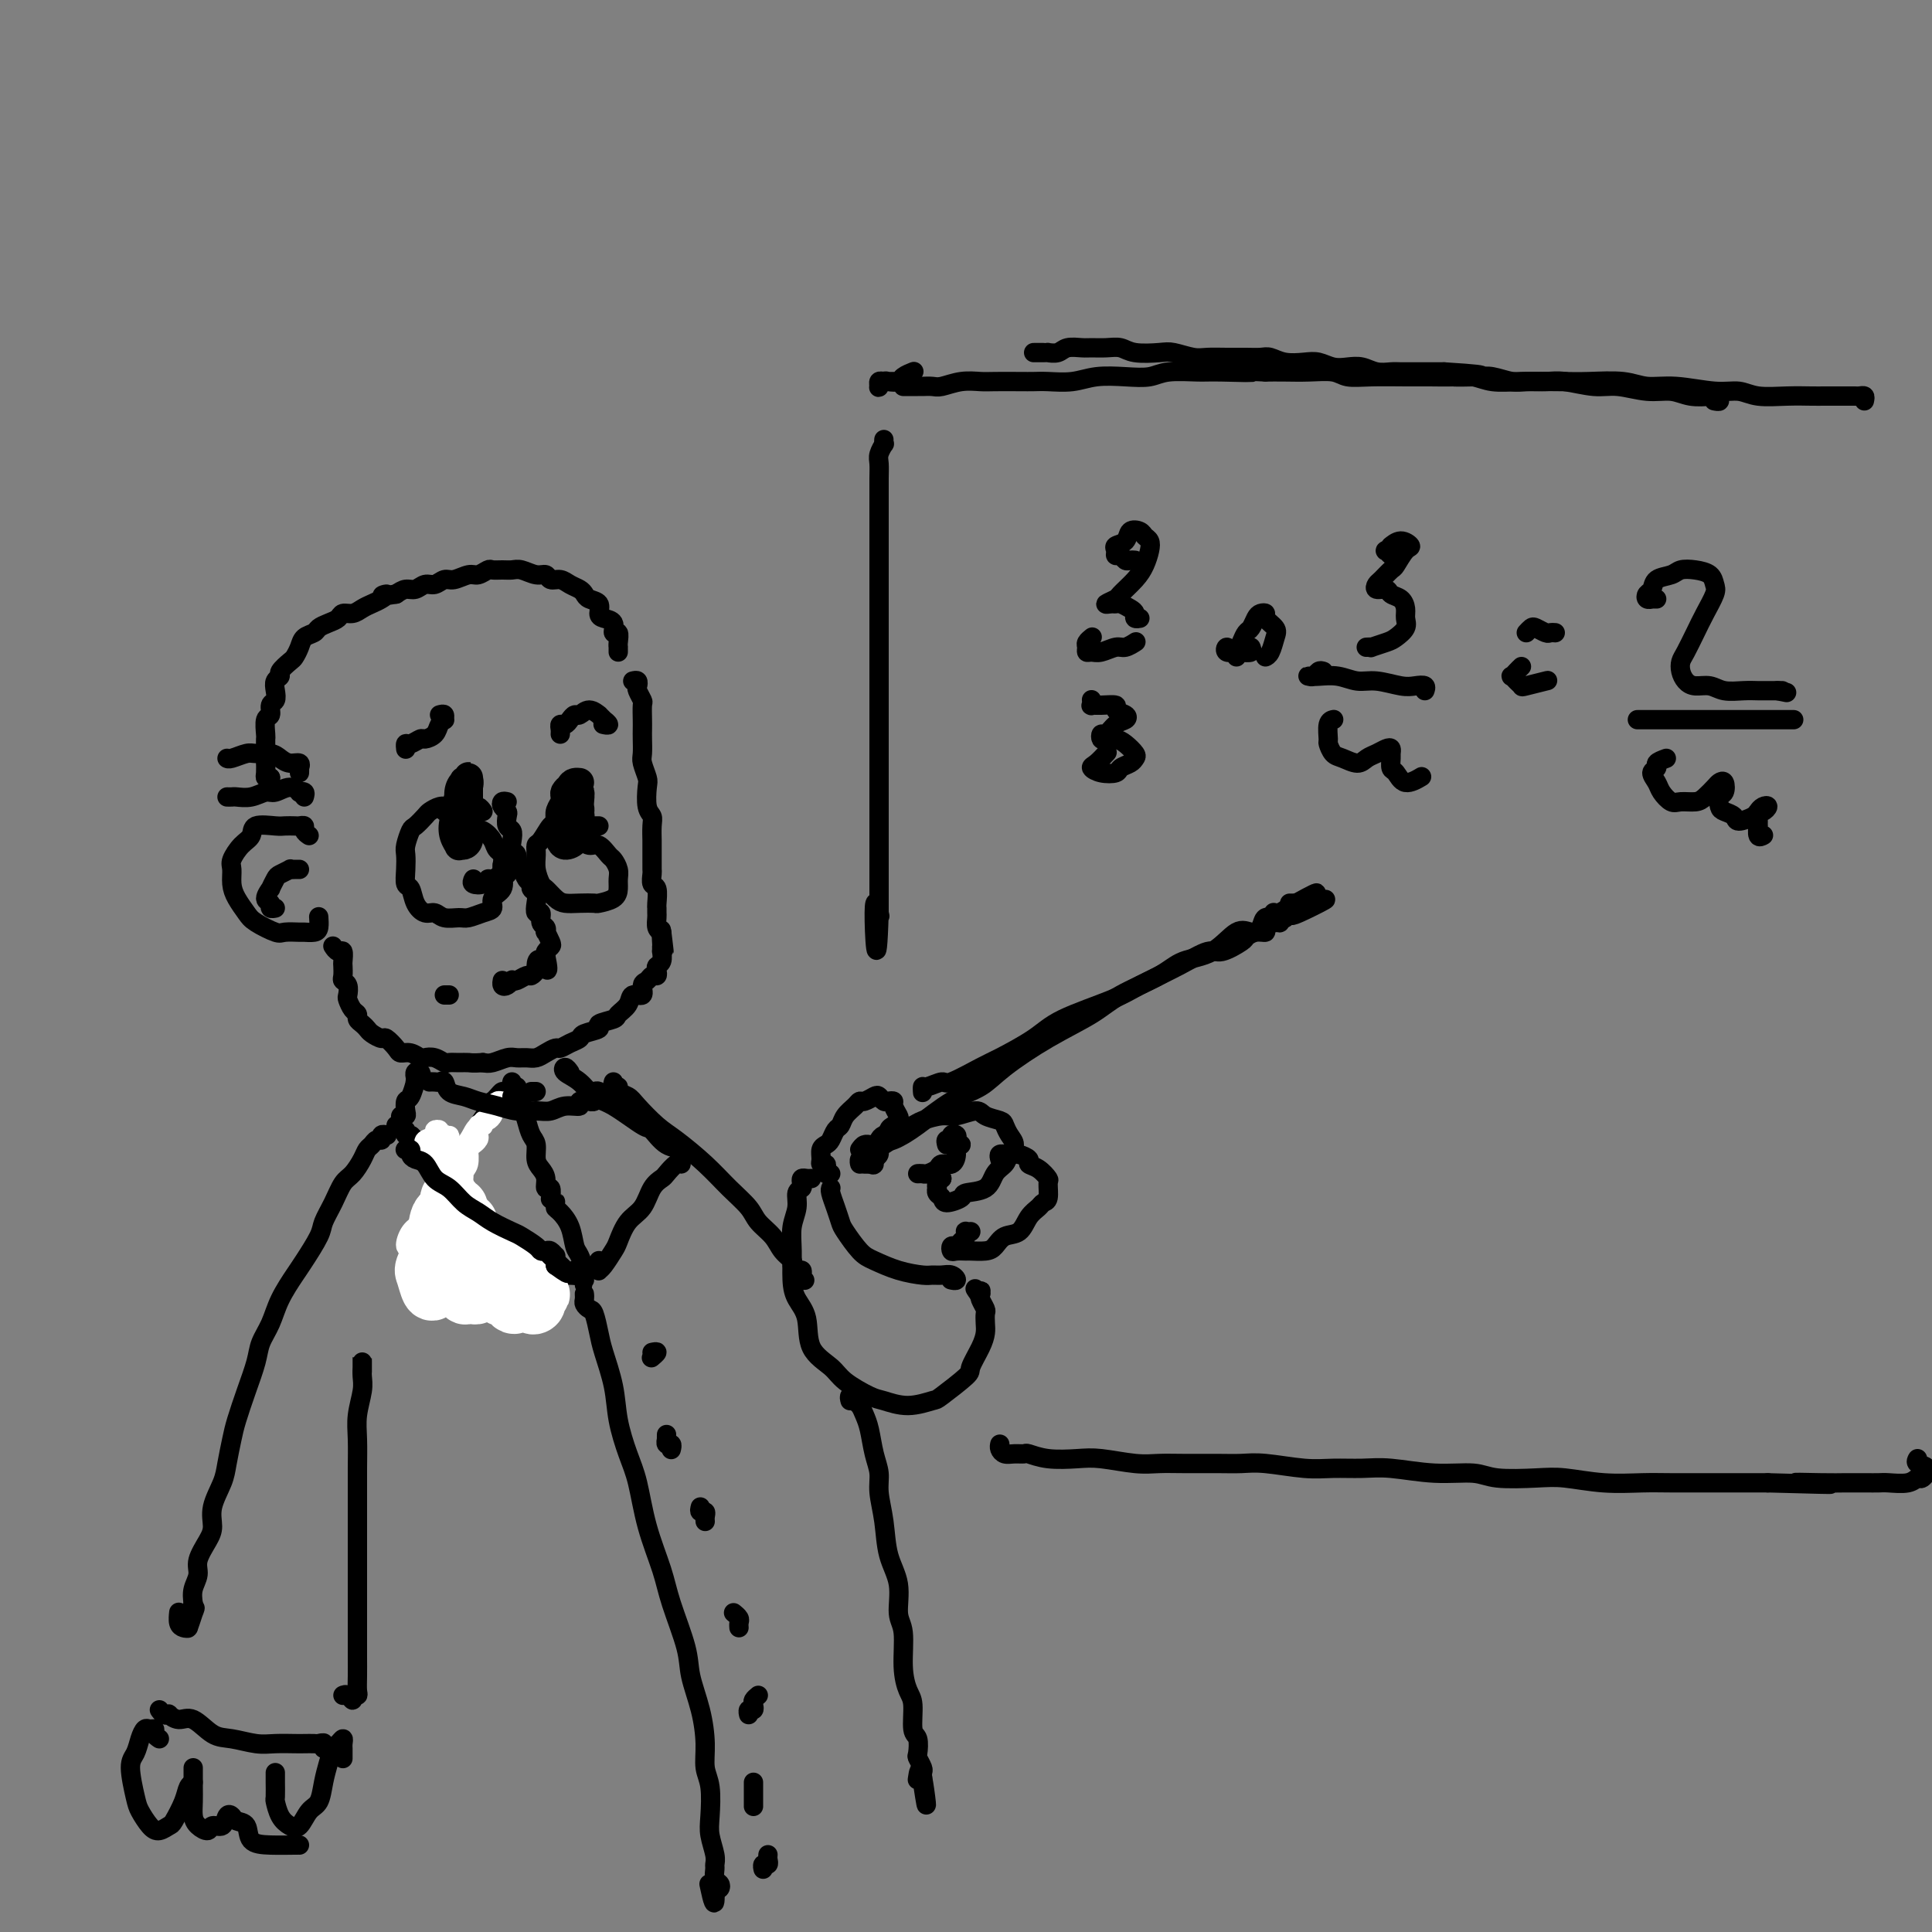 <svg viewBox='0 0 400 400' version='1.1' xmlns='http://www.w3.org/2000/svg' xmlns:xlink='http://www.w3.org/1999/xlink'><rect x="0" y="0" width="400" height="400" fill="#808080" stroke="none"/><g fill='none' stroke='rgb(0,0,0)' stroke-width='6' stroke-linecap='round' stroke-linejoin='round'><path d='M97,164c-0.000,-0.302 -0.000,-0.604 0,-1c0.000,-0.396 0.001,-0.887 0,-1c-0.001,-0.113 -0.003,0.150 0,0c0.003,-0.150 0.011,-0.715 0,-1c-0.011,-0.285 -0.040,-0.292 0,0c0.040,0.292 0.151,0.882 0,1c-0.151,0.118 -0.563,-0.236 -1,0c-0.437,0.236 -0.898,1.062 -1,2c-0.102,0.938 0.154,1.988 0,3c-0.154,1.012 -0.718,1.984 -1,3c-0.282,1.016 -0.282,2.074 0,3c0.282,0.926 0.846,1.720 1,2c0.154,0.280 -0.102,0.046 0,0c0.102,-0.046 0.563,0.097 1,0c0.437,-0.097 0.849,-0.433 1,-1c0.151,-0.567 0.040,-1.364 0,-2c-0.040,-0.636 -0.010,-1.109 0,-2c0.010,-0.891 -0.001,-2.200 0,-3c0.001,-0.800 0.016,-1.093 0,-2c-0.016,-0.907 -0.061,-2.429 0,-3c0.061,-0.571 0.227,-0.189 0,0c-0.227,0.189 -0.846,0.187 -1,0c-0.154,-0.187 0.158,-0.559 0,0c-0.158,0.559 -0.785,2.047 -1,3c-0.215,0.953 -0.016,1.369 0,2c0.016,0.631 -0.149,1.478 0,2c0.149,0.522 0.614,0.721 1,1c0.386,0.279 0.693,0.640 1,1'/><path d='M97,171c0.000,1.323 0.001,0.131 0,-1c-0.001,-1.131 -0.004,-2.200 0,-3c0.004,-0.800 0.016,-1.332 0,-2c-0.016,-0.668 -0.060,-1.473 0,-2c0.060,-0.527 0.225,-0.775 0,-1c-0.225,-0.225 -0.841,-0.428 -1,0c-0.159,0.428 0.140,1.488 0,2c-0.140,0.512 -0.718,0.478 -1,1c-0.282,0.522 -0.268,1.602 0,2c0.268,0.398 0.791,0.114 1,0c0.209,-0.114 0.105,-0.057 0,0'/><path d='M120,162c-0.332,-0.036 -0.663,-0.072 -1,0c-0.337,0.072 -0.679,0.250 -1,1c-0.321,0.750 -0.622,2.070 -1,3c-0.378,0.930 -0.832,1.469 -1,2c-0.168,0.531 -0.051,1.054 0,2c0.051,0.946 0.037,2.314 0,3c-0.037,0.686 -0.097,0.689 0,1c0.097,0.311 0.352,0.928 1,1c0.648,0.072 1.690,-0.403 2,-1c0.310,-0.597 -0.112,-1.315 0,-2c0.112,-0.685 0.759,-1.336 1,-2c0.241,-0.664 0.076,-1.342 0,-2c-0.076,-0.658 -0.063,-1.297 0,-2c0.063,-0.703 0.174,-1.468 0,-2c-0.174,-0.532 -0.635,-0.829 -1,-1c-0.365,-0.171 -0.633,-0.215 -1,0c-0.367,0.215 -0.831,0.688 -1,1c-0.169,0.312 -0.042,0.462 0,1c0.042,0.538 -0.000,1.466 0,2c0.000,0.534 0.042,0.676 0,1c-0.042,0.324 -0.169,0.831 0,1c0.169,0.169 0.633,0.000 1,0c0.367,-0.000 0.635,0.168 1,0c0.365,-0.168 0.826,-0.673 1,-1c0.174,-0.327 0.060,-0.477 0,-1c-0.060,-0.523 -0.068,-1.418 0,-2c0.068,-0.582 0.211,-0.849 0,-1c-0.211,-0.151 -0.774,-0.186 -1,0c-0.226,0.186 -0.113,0.593 0,1'/><path d='M119,165c0.000,-1.500 0.000,-0.750 0,0'/></g>
<g fill='none' stroke='rgb(0,0,0)' stroke-width='4' stroke-linecap='round' stroke-linejoin='round'><path d='M100,168c-0.301,-0.423 -0.602,-0.845 -1,-1c-0.398,-0.155 -0.895,-0.041 -1,0c-0.105,0.041 0.180,0.011 0,0c-0.180,-0.011 -0.825,-0.003 -1,0c-0.175,0.003 0.119,-0.000 0,0c-0.119,0.000 -0.652,0.003 -1,0c-0.348,-0.003 -0.512,-0.013 -1,0c-0.488,0.013 -1.300,0.049 -2,0c-0.700,-0.049 -1.286,-0.184 -2,0c-0.714,0.184 -1.554,0.686 -2,1c-0.446,0.314 -0.498,0.439 -1,1c-0.502,0.561 -1.455,1.556 -2,2c-0.545,0.444 -0.683,0.336 -1,1c-0.317,0.664 -0.814,2.098 -1,3c-0.186,0.902 -0.062,1.270 0,2c0.062,0.730 0.061,1.821 0,3c-0.061,1.179 -0.182,2.444 0,3c0.182,0.556 0.666,0.401 1,1c0.334,0.599 0.516,1.950 1,3c0.484,1.050 1.269,1.799 2,2c0.731,0.201 1.406,-0.145 2,0c0.594,0.145 1.106,0.783 2,1c0.894,0.217 2.171,0.013 3,0c0.829,-0.013 1.210,0.163 2,0c0.790,-0.163 1.987,-0.666 3,-1c1.013,-0.334 1.840,-0.498 2,-1c0.160,-0.502 -0.349,-1.341 0,-2c0.349,-0.659 1.555,-1.139 2,-2c0.445,-0.861 0.127,-2.103 0,-3c-0.127,-0.897 -0.064,-1.448 0,-2'/><path d='M104,179c0.428,-2.136 -0.500,-2.475 -1,-3c-0.500,-0.525 -0.570,-1.236 -1,-2c-0.430,-0.764 -1.219,-1.582 -2,-2c-0.781,-0.418 -1.553,-0.438 -2,-1c-0.447,-0.562 -0.568,-1.667 -1,-2c-0.432,-0.333 -1.174,0.107 -2,0c-0.826,-0.107 -1.737,-0.761 -2,-1c-0.263,-0.239 0.121,-0.064 0,0c-0.121,0.064 -0.749,0.018 -1,0c-0.251,-0.018 -0.126,-0.009 0,0'/><path d='M124,171c-0.333,0.001 -0.667,0.001 -1,0c-0.333,-0.001 -0.666,-0.005 -1,0c-0.334,0.005 -0.671,0.019 -1,0c-0.329,-0.019 -0.652,-0.071 -1,0c-0.348,0.071 -0.722,0.265 -1,0c-0.278,-0.265 -0.459,-0.988 -1,-1c-0.541,-0.012 -1.441,0.689 -2,1c-0.559,0.311 -0.776,0.232 -1,0c-0.224,-0.232 -0.453,-0.618 -1,0c-0.547,0.618 -1.411,2.239 -2,3c-0.589,0.761 -0.902,0.661 -1,1c-0.098,0.339 0.018,1.117 0,2c-0.018,0.883 -0.171,1.873 0,3c0.171,1.127 0.667,2.393 1,3c0.333,0.607 0.503,0.555 1,1c0.497,0.445 1.321,1.388 2,2c0.679,0.612 1.211,0.894 2,1c0.789,0.106 1.833,0.037 3,0c1.167,-0.037 2.456,-0.040 3,0c0.544,0.040 0.343,0.124 1,0c0.657,-0.124 2.173,-0.457 3,-1c0.827,-0.543 0.966,-1.296 1,-2c0.034,-0.704 -0.035,-1.359 0,-2c0.035,-0.641 0.175,-1.267 0,-2c-0.175,-0.733 -0.666,-1.573 -1,-2c-0.334,-0.427 -0.512,-0.440 -1,-1c-0.488,-0.560 -1.285,-1.667 -2,-2c-0.715,-0.333 -1.346,0.107 -2,0c-0.654,-0.107 -1.330,-0.759 -2,-1c-0.670,-0.241 -1.334,-0.069 -2,0c-0.666,0.069 -1.333,0.034 -2,0'/><path d='M116,174c-1.833,-0.667 -0.917,-0.333 0,0'/><path d='M98,182c-0.201,0.390 -0.401,0.780 0,1c0.401,0.220 1.404,0.269 2,0c0.596,-0.269 0.787,-0.857 1,-1c0.213,-0.143 0.449,0.157 1,0c0.551,-0.157 1.418,-0.773 2,-1c0.582,-0.227 0.881,-0.065 1,0c0.119,0.065 0.060,0.032 0,0'/><path d='M116,152c0.024,-0.304 0.048,-0.607 0,-1c-0.048,-0.393 -0.168,-0.874 0,-1c0.168,-0.126 0.625,0.105 1,0c0.375,-0.105 0.669,-0.546 1,-1c0.331,-0.454 0.701,-0.921 1,-1c0.299,-0.079 0.529,0.232 1,0c0.471,-0.232 1.183,-1.005 2,-1c0.817,0.005 1.740,0.790 2,1c0.260,0.210 -0.144,-0.154 0,0c0.144,0.154 0.837,0.826 1,1c0.163,0.174 -0.204,-0.149 0,0c0.204,0.149 0.978,0.771 1,1c0.022,0.229 -0.708,0.065 -1,0c-0.292,-0.065 -0.146,-0.033 0,0'/><path d='M91,148c0.430,-0.118 0.859,-0.235 1,0c0.141,0.235 -0.008,0.824 0,1c0.008,0.176 0.172,-0.059 0,0c-0.172,0.059 -0.680,0.412 -1,1c-0.320,0.588 -0.454,1.410 -1,2c-0.546,0.590 -1.505,0.946 -2,1c-0.495,0.054 -0.525,-0.196 -1,0c-0.475,0.196 -1.395,0.837 -2,1c-0.605,0.163 -0.894,-0.152 -1,0c-0.106,0.152 -0.029,0.772 0,1c0.029,0.228 0.008,0.065 0,0c-0.008,-0.065 -0.004,-0.033 0,0'/><path d='M131,141c0.415,-0.098 0.829,-0.197 1,0c0.171,0.197 0.098,0.689 0,1c-0.098,0.311 -0.222,0.440 0,1c0.222,0.560 0.792,1.552 1,2c0.208,0.448 0.056,0.350 0,1c-0.056,0.650 -0.016,2.046 0,3c0.016,0.954 0.008,1.467 0,2c-0.008,0.533 -0.016,1.085 0,2c0.016,0.915 0.056,2.192 0,3c-0.056,0.808 -0.207,1.147 0,2c0.207,0.853 0.774,2.219 1,3c0.226,0.781 0.113,0.977 0,2c-0.113,1.023 -0.227,2.874 0,4c0.227,1.126 0.793,1.526 1,2c0.207,0.474 0.055,1.020 0,2c-0.055,0.980 -0.015,2.394 0,3c0.015,0.606 0.003,0.404 0,1c-0.003,0.596 0.003,1.989 0,3c-0.003,1.011 -0.015,1.640 0,2c0.015,0.360 0.057,0.449 0,1c-0.057,0.551 -0.211,1.562 0,2c0.211,0.438 0.789,0.301 1,1c0.211,0.699 0.056,2.232 0,3c-0.056,0.768 -0.012,0.769 0,1c0.012,0.231 -0.007,0.691 0,1c0.007,0.309 0.040,0.468 0,1c-0.040,0.532 -0.154,1.438 0,2c0.154,0.562 0.577,0.781 1,1'/><path d='M137,193c0.928,7.934 0.248,1.770 0,0c-0.248,-1.770 -0.066,0.853 0,2c0.066,1.147 0.014,0.818 0,1c-0.014,0.182 0.010,0.875 0,1c-0.010,0.125 -0.054,-0.316 0,0c0.054,0.316 0.208,1.390 0,2c-0.208,0.610 -0.776,0.755 -1,1c-0.224,0.245 -0.103,0.589 0,1c0.103,0.411 0.187,0.889 0,1c-0.187,0.111 -0.646,-0.143 -1,0c-0.354,0.143 -0.604,0.685 -1,1c-0.396,0.315 -0.936,0.403 -1,1c-0.064,0.597 0.350,1.704 0,2c-0.350,0.296 -1.465,-0.219 -2,0c-0.535,0.219 -0.491,1.172 -1,2c-0.509,0.828 -1.573,1.531 -2,2c-0.427,0.469 -0.218,0.703 -1,1c-0.782,0.297 -2.555,0.657 -3,1c-0.445,0.343 0.438,0.670 0,1c-0.438,0.330 -2.196,0.662 -3,1c-0.804,0.338 -0.652,0.682 -1,1c-0.348,0.318 -1.195,0.611 -2,1c-0.805,0.389 -1.566,0.875 -2,1c-0.434,0.125 -0.539,-0.110 -1,0c-0.461,0.110 -1.277,0.564 -2,1c-0.723,0.436 -1.352,0.852 -2,1c-0.648,0.148 -1.314,0.026 -2,0c-0.686,-0.026 -1.390,0.045 -2,0c-0.610,-0.045 -1.126,-0.204 -2,0c-0.874,0.204 -2.107,0.773 -3,1c-0.893,0.227 -1.447,0.114 -2,0'/><path d='M100,220c-2.290,0.154 -2.514,0.037 -3,0c-0.486,-0.037 -1.233,0.004 -2,0c-0.767,-0.004 -1.553,-0.053 -2,0c-0.447,0.053 -0.556,0.206 -1,0c-0.444,-0.206 -1.222,-0.773 -2,-1c-0.778,-0.227 -1.555,-0.115 -2,0c-0.445,0.115 -0.557,0.233 -1,0c-0.443,-0.233 -1.217,-0.818 -2,-1c-0.783,-0.182 -1.576,0.039 -2,0c-0.424,-0.039 -0.481,-0.339 -1,-1c-0.519,-0.661 -1.501,-1.683 -2,-2c-0.499,-0.317 -0.516,0.070 -1,0c-0.484,-0.070 -1.435,-0.596 -2,-1c-0.565,-0.404 -0.743,-0.684 -1,-1c-0.257,-0.316 -0.595,-0.666 -1,-1c-0.405,-0.334 -0.879,-0.652 -1,-1c-0.121,-0.348 0.112,-0.727 0,-1c-0.112,-0.273 -0.570,-0.441 -1,-1c-0.430,-0.559 -0.833,-1.511 -1,-2c-0.167,-0.489 -0.097,-0.516 0,-1c0.097,-0.484 0.222,-1.424 0,-2c-0.222,-0.576 -0.791,-0.789 -1,-1c-0.209,-0.211 -0.059,-0.420 0,-1c0.059,-0.580 0.026,-1.532 0,-2c-0.026,-0.468 -0.046,-0.451 0,-1c0.046,-0.549 0.157,-1.663 0,-2c-0.157,-0.337 -0.581,0.101 -1,0c-0.419,-0.101 -0.834,-0.743 -1,-1c-0.166,-0.257 -0.083,-0.128 0,0'/><path d='M105,166c-0.393,-0.087 -0.786,-0.174 -1,0c-0.214,0.174 -0.250,0.609 0,1c0.250,0.391 0.785,0.737 1,1c0.215,0.263 0.109,0.442 0,1c-0.109,0.558 -0.221,1.496 0,2c0.221,0.504 0.776,0.573 1,1c0.224,0.427 0.116,1.213 0,2c-0.116,0.787 -0.238,1.577 0,2c0.238,0.423 0.838,0.480 1,1c0.162,0.520 -0.115,1.501 0,2c0.115,0.499 0.623,0.514 1,1c0.377,0.486 0.623,1.442 1,2c0.377,0.558 0.885,0.718 1,1c0.115,0.282 -0.161,0.687 0,1c0.161,0.313 0.760,0.536 1,1c0.240,0.464 0.121,1.171 0,2c-0.121,0.829 -0.242,1.782 0,2c0.242,0.218 0.849,-0.297 1,0c0.151,0.297 -0.152,1.407 0,2c0.152,0.593 0.760,0.670 1,1c0.240,0.330 0.113,0.915 0,1c-0.113,0.085 -0.213,-0.328 0,0c0.213,0.328 0.737,1.397 1,2c0.263,0.603 0.263,0.739 0,1c-0.263,0.261 -0.789,0.646 -1,1c-0.211,0.354 -0.105,0.677 0,1'/><path d='M113,198c1.076,5.128 -0.236,1.947 -1,1c-0.764,-0.947 -0.982,0.338 -1,1c-0.018,0.662 0.163,0.699 0,1c-0.163,0.301 -0.670,0.864 -1,1c-0.330,0.136 -0.484,-0.156 -1,0c-0.516,0.156 -1.396,0.761 -2,1c-0.604,0.239 -0.932,0.113 -1,0c-0.068,-0.113 0.126,-0.213 0,0c-0.126,0.213 -0.570,0.737 -1,1c-0.430,0.263 -0.847,0.263 -1,0c-0.153,-0.263 -0.044,-0.789 0,-1c0.044,-0.211 0.022,-0.105 0,0'/><path d='M93,206c-0.417,0.000 -0.833,0.000 -1,0c-0.167,0.000 -0.083,0.000 0,0'/><path d='M128,135c-0.002,-0.436 -0.005,-0.871 0,-1c0.005,-0.129 0.017,0.050 0,0c-0.017,-0.050 -0.064,-0.328 0,-1c0.064,-0.672 0.237,-1.737 0,-2c-0.237,-0.263 -0.885,0.277 -1,0c-0.115,-0.277 0.302,-1.369 0,-2c-0.302,-0.631 -1.324,-0.799 -2,-1c-0.676,-0.201 -1.006,-0.435 -1,-1c0.006,-0.565 0.350,-1.460 0,-2c-0.350,-0.540 -1.392,-0.723 -2,-1c-0.608,-0.277 -0.783,-0.648 -1,-1c-0.217,-0.352 -0.477,-0.687 -1,-1c-0.523,-0.313 -1.308,-0.605 -2,-1c-0.692,-0.395 -1.291,-0.894 -2,-1c-0.709,-0.106 -1.527,0.182 -2,0c-0.473,-0.182 -0.602,-0.833 -1,-1c-0.398,-0.167 -1.066,0.152 -2,0c-0.934,-0.152 -2.133,-0.774 -3,-1c-0.867,-0.226 -1.401,-0.057 -2,0c-0.599,0.057 -1.262,-0.000 -2,0c-0.738,0.000 -1.552,0.057 -2,0c-0.448,-0.057 -0.528,-0.226 -1,0c-0.472,0.226 -1.334,0.849 -2,1c-0.666,0.151 -1.137,-0.171 -2,0c-0.863,0.171 -2.118,0.834 -3,1c-0.882,0.166 -1.391,-0.167 -2,0c-0.609,0.167 -1.318,0.832 -2,1c-0.682,0.168 -1.337,-0.161 -2,0c-0.663,0.161 -1.332,0.813 -2,1c-0.668,0.187 -1.334,-0.089 -2,0c-0.666,0.089 -1.333,0.545 -2,1'/><path d='M82,123c-4.440,0.726 -2.540,0.041 -2,0c0.540,-0.041 -0.279,0.563 -1,1c-0.721,0.437 -1.344,0.709 -2,1c-0.656,0.291 -1.344,0.603 -2,1c-0.656,0.397 -1.279,0.880 -2,1c-0.721,0.120 -1.540,-0.122 -2,0c-0.460,0.122 -0.561,0.609 -1,1c-0.439,0.391 -1.217,0.685 -2,1c-0.783,0.315 -1.572,0.652 -2,1c-0.428,0.348 -0.495,0.708 -1,1c-0.505,0.292 -1.450,0.516 -2,1c-0.550,0.484 -0.707,1.229 -1,2c-0.293,0.771 -0.723,1.568 -1,2c-0.277,0.432 -0.400,0.500 -1,1c-0.600,0.500 -1.676,1.433 -2,2c-0.324,0.567 0.105,0.766 0,1c-0.105,0.234 -0.745,0.501 -1,1c-0.255,0.499 -0.125,1.231 0,2c0.125,0.769 0.244,1.576 0,2c-0.244,0.424 -0.850,0.466 -1,1c-0.150,0.534 0.156,1.559 0,2c-0.156,0.441 -0.774,0.298 -1,1c-0.226,0.702 -0.061,2.249 0,3c0.061,0.751 0.016,0.705 0,1c-0.016,0.295 -0.005,0.930 0,2c0.005,1.070 0.004,2.574 0,3c-0.004,0.426 -0.011,-0.226 0,0c0.011,0.226 0.042,1.330 0,2c-0.042,0.670 -0.155,0.906 0,1c0.155,0.094 0.577,0.047 1,0'/><path d='M56,161c-0.333,3.667 -0.167,1.833 0,0'/><path d='M64,173c-0.449,-0.309 -0.897,-0.619 -1,-1c-0.103,-0.381 0.141,-0.834 0,-1c-0.141,-0.166 -0.665,-0.046 -1,0c-0.335,0.046 -0.481,0.019 -1,0c-0.519,-0.019 -1.413,-0.028 -2,0c-0.587,0.028 -0.869,0.094 -2,0c-1.131,-0.094 -3.112,-0.350 -4,0c-0.888,0.350 -0.683,1.304 -1,2c-0.317,0.696 -1.155,1.134 -2,2c-0.845,0.866 -1.698,2.161 -2,3c-0.302,0.839 -0.053,1.221 0,2c0.053,0.779 -0.091,1.953 0,3c0.091,1.047 0.418,1.965 1,3c0.582,1.035 1.421,2.186 2,3c0.579,0.814 0.900,1.290 2,2c1.100,0.710 2.981,1.655 4,2c1.019,0.345 1.177,0.091 2,0c0.823,-0.091 2.312,-0.018 3,0c0.688,0.018 0.577,-0.020 1,0c0.423,0.020 1.381,0.098 2,0c0.619,-0.098 0.897,-0.373 1,-1c0.103,-0.627 0.029,-1.608 0,-2c-0.029,-0.392 -0.015,-0.196 0,0'/><path d='M62,160c0.013,-0.455 0.025,-0.909 0,-1c-0.025,-0.091 -0.089,0.182 0,0c0.089,-0.182 0.329,-0.819 0,-1c-0.329,-0.181 -1.228,0.094 -2,0c-0.772,-0.094 -1.419,-0.557 -2,-1c-0.581,-0.443 -1.098,-0.865 -2,-1c-0.902,-0.135 -2.189,0.016 -3,0c-0.811,-0.016 -1.145,-0.200 -2,0c-0.855,0.200 -2.230,0.785 -3,1c-0.770,0.215 -0.934,0.062 -1,0c-0.066,-0.062 -0.033,-0.031 0,0'/><path d='M63,165c0.124,-0.412 0.248,-0.824 0,-1c-0.248,-0.176 -0.867,-0.115 -1,0c-0.133,0.115 0.219,0.283 0,0c-0.219,-0.283 -1.008,-1.018 -2,-1c-0.992,0.018 -2.188,0.789 -3,1c-0.812,0.211 -1.241,-0.140 -2,0c-0.759,0.140 -1.850,0.769 -3,1c-1.150,0.231 -2.360,0.062 -3,0c-0.640,-0.062 -0.711,-0.017 -1,0c-0.289,0.017 -0.797,0.005 -1,0c-0.203,-0.005 -0.102,-0.002 0,0'/><path d='M62,180c-0.295,-0.007 -0.589,-0.014 -1,0c-0.411,0.014 -0.937,0.050 -1,0c-0.063,-0.050 0.338,-0.187 0,0c-0.338,0.187 -1.416,0.698 -2,1c-0.584,0.302 -0.674,0.395 -1,1c-0.326,0.605 -0.887,1.721 -1,2c-0.113,0.279 0.222,-0.279 0,0c-0.222,0.279 -1.002,1.395 -1,2c0.002,0.605 0.784,0.698 1,1c0.216,0.302 -0.134,0.812 0,1c0.134,0.188 0.753,0.054 1,0c0.247,-0.054 0.124,-0.027 0,0'/><path d='M178,238c0.303,-0.424 0.606,-0.849 1,-1c0.394,-0.151 0.877,-0.029 1,0c0.123,0.029 -0.116,-0.034 0,0c0.116,0.034 0.588,0.164 1,0c0.412,-0.164 0.766,-0.621 1,-1c0.234,-0.379 0.349,-0.680 1,-1c0.651,-0.320 1.839,-0.659 3,-1c1.161,-0.341 2.297,-0.684 3,-1c0.703,-0.316 0.974,-0.603 2,-1c1.026,-0.397 2.807,-0.902 4,-1c1.193,-0.098 1.797,0.210 3,0c1.203,-0.210 3.004,-0.940 4,-1c0.996,-0.060 1.186,0.550 2,1c0.814,0.450 2.253,0.739 3,1c0.747,0.261 0.801,0.493 1,1c0.199,0.507 0.544,1.289 1,2c0.456,0.711 1.022,1.350 1,2c-0.022,0.650 -0.634,1.312 -1,2c-0.366,0.688 -0.488,1.402 -1,2c-0.512,0.598 -1.416,1.079 -2,2c-0.584,0.921 -0.849,2.282 -2,3c-1.151,0.718 -3.188,0.792 -4,1c-0.812,0.208 -0.400,0.549 -1,1c-0.600,0.451 -2.213,1.011 -3,1c-0.787,-0.011 -0.747,-0.594 -1,-1c-0.253,-0.406 -0.797,-0.634 -1,-1c-0.203,-0.366 -0.065,-0.871 0,-1c0.065,-0.129 0.056,0.119 0,0c-0.056,-0.119 -0.159,-0.605 0,-1c0.159,-0.395 0.579,-0.697 1,-1'/><path d='M195,244c-0.378,-1.000 -0.822,-1.000 -1,-1c-0.178,0.000 -0.089,0.000 0,0'/><path d='M207,240c-0.119,-0.423 -0.239,-0.845 0,-1c0.239,-0.155 0.836,-0.042 1,0c0.164,0.042 -0.106,0.014 0,0c0.106,-0.014 0.587,-0.015 1,0c0.413,0.015 0.757,0.044 1,0c0.243,-0.044 0.384,-0.162 1,0c0.616,0.162 1.706,0.605 2,1c0.294,0.395 -0.207,0.743 0,1c0.207,0.257 1.124,0.422 2,1c0.876,0.578 1.711,1.569 2,2c0.289,0.431 0.033,0.302 0,1c-0.033,0.698 0.158,2.222 0,3c-0.158,0.778 -0.665,0.809 -1,1c-0.335,0.191 -0.499,0.541 -1,1c-0.501,0.459 -1.340,1.027 -2,2c-0.660,0.973 -1.140,2.352 -2,3c-0.860,0.648 -2.099,0.566 -3,1c-0.901,0.434 -1.463,1.384 -2,2c-0.537,0.616 -1.047,0.898 -2,1c-0.953,0.102 -2.347,0.023 -3,0c-0.653,-0.023 -0.564,0.009 -1,0c-0.436,-0.009 -1.396,-0.058 -2,0c-0.604,0.058 -0.852,0.223 -1,0c-0.148,-0.223 -0.197,-0.834 0,-1c0.197,-0.166 0.640,0.113 1,0c0.360,-0.113 0.636,-0.619 1,-1c0.364,-0.381 0.816,-0.638 1,-1c0.184,-0.362 0.101,-0.829 0,-1c-0.101,-0.171 -0.219,-0.046 0,0c0.219,0.046 0.777,0.013 1,0c0.223,-0.013 0.112,-0.007 0,0'/><path d='M172,243c-0.414,0.082 -0.829,0.164 -1,0c-0.171,-0.164 -0.099,-0.572 0,-1c0.099,-0.428 0.226,-0.874 0,-1c-0.226,-0.126 -0.804,0.070 -1,0c-0.196,-0.070 -0.011,-0.404 0,-1c0.011,-0.596 -0.151,-1.454 0,-2c0.151,-0.546 0.617,-0.779 1,-1c0.383,-0.221 0.684,-0.430 1,-1c0.316,-0.570 0.648,-1.502 1,-2c0.352,-0.498 0.723,-0.563 1,-1c0.277,-0.437 0.459,-1.245 1,-2c0.541,-0.755 1.440,-1.457 2,-2c0.560,-0.543 0.780,-0.926 1,-1c0.220,-0.074 0.440,0.162 1,0c0.560,-0.162 1.461,-0.724 2,-1c0.539,-0.276 0.718,-0.268 1,0c0.282,0.268 0.668,0.797 1,1c0.332,0.203 0.612,0.082 1,0c0.388,-0.082 0.886,-0.124 1,0c0.114,0.124 -0.155,0.413 0,1c0.155,0.587 0.736,1.470 1,2c0.264,0.530 0.212,0.705 0,1c-0.212,0.295 -0.582,0.709 -1,1c-0.418,0.291 -0.882,0.459 -1,1c-0.118,0.541 0.109,1.454 0,2c-0.109,0.546 -0.555,0.724 -1,1c-0.445,0.276 -0.889,0.651 -1,1c-0.111,0.349 0.111,0.671 0,1c-0.111,0.329 -0.556,0.664 -1,1'/><path d='M181,240c-0.709,1.619 0.020,1.166 0,1c-0.020,-0.166 -0.789,-0.044 -1,0c-0.211,0.044 0.135,0.012 0,0c-0.135,-0.012 -0.753,-0.003 -1,0c-0.247,0.003 -0.124,0.002 0,0'/><path d='M386,83c0.091,-0.423 0.182,-0.845 0,-1c-0.182,-0.155 -0.636,-0.041 -1,0c-0.364,0.041 -0.637,0.011 -1,0c-0.363,-0.011 -0.815,-0.003 -1,0c-0.185,0.003 -0.104,0.002 -1,0c-0.896,-0.002 -2.770,-0.005 -4,0c-1.230,0.005 -1.816,0.016 -3,0c-1.184,-0.016 -2.965,-0.061 -5,0c-2.035,0.061 -4.322,0.228 -6,0c-1.678,-0.228 -2.746,-0.849 -4,-1c-1.254,-0.151 -2.694,0.170 -5,0c-2.306,-0.170 -5.478,-0.830 -8,-1c-2.522,-0.170 -4.396,0.150 -6,0c-1.604,-0.150 -2.939,-0.771 -5,-1c-2.061,-0.229 -4.848,-0.065 -7,0c-2.152,0.065 -3.670,0.032 -6,0c-2.330,-0.032 -5.473,-0.061 -8,0c-2.527,0.061 -4.438,0.213 -6,0c-1.562,-0.213 -2.777,-0.789 -4,-1c-1.223,-0.211 -2.456,-0.055 -4,0c-1.544,0.055 -3.398,0.011 -5,0c-1.602,-0.011 -2.952,0.011 -5,0c-2.048,-0.011 -4.795,-0.056 -7,0c-2.205,0.056 -3.867,0.211 -5,0c-1.133,-0.211 -1.737,-0.789 -3,-1c-1.263,-0.211 -3.186,-0.057 -5,0c-1.814,0.057 -3.518,0.016 -5,0c-1.482,-0.016 -2.741,-0.008 -4,0'/><path d='M262,77c-19.844,-0.927 -7.454,-0.245 -4,0c3.454,0.245 -2.027,0.052 -5,0c-2.973,-0.052 -3.439,0.038 -5,0c-1.561,-0.038 -4.219,-0.202 -6,0c-1.781,0.202 -2.686,0.772 -4,1c-1.314,0.228 -3.037,0.114 -5,0c-1.963,-0.114 -4.165,-0.227 -6,0c-1.835,0.227 -3.303,0.793 -5,1c-1.697,0.207 -3.622,0.056 -5,0c-1.378,-0.056 -2.209,-0.016 -3,0c-0.791,0.016 -1.542,0.008 -3,0c-1.458,-0.008 -3.622,-0.016 -5,0c-1.378,0.016 -1.970,0.057 -3,0c-1.030,-0.057 -2.500,-0.211 -4,0c-1.500,0.211 -3.032,0.789 -4,1c-0.968,0.211 -1.372,0.057 -2,0c-0.628,-0.057 -1.478,-0.015 -2,0c-0.522,0.015 -0.714,0.004 -1,0c-0.286,-0.004 -0.664,-0.001 -1,0c-0.336,0.001 -0.629,0.000 -1,0c-0.371,-0.000 -0.820,-0.000 -1,0c-0.180,0.000 -0.090,0.000 0,0'/><path d='M183,91c-0.030,0.472 -0.061,0.943 0,1c0.061,0.057 0.212,-0.302 0,0c-0.212,0.302 -0.789,1.265 -1,2c-0.211,0.735 -0.057,1.244 0,2c0.057,0.756 0.015,1.760 0,3c-0.015,1.240 -0.004,2.716 0,4c0.004,1.284 0.001,2.374 0,4c-0.001,1.626 -0.000,3.786 0,5c0.000,1.214 0.000,1.481 0,3c-0.000,1.519 -0.000,4.290 0,6c0.000,1.710 0.000,2.360 0,4c-0.000,1.640 -0.000,4.269 0,6c0.000,1.731 0.000,2.563 0,4c-0.000,1.437 -0.000,3.478 0,5c0.000,1.522 0.000,2.523 0,4c-0.000,1.477 -0.000,3.430 0,5c0.000,1.570 0.000,2.758 0,4c-0.000,1.242 -0.000,2.538 0,4c0.000,1.462 0.000,3.092 0,4c-0.000,0.908 -0.000,1.096 0,2c0.000,0.904 0.000,2.524 0,4c-0.000,1.476 -0.000,2.808 0,4c0.000,1.192 0.000,2.245 0,3c-0.000,0.755 -0.000,1.211 0,2c0.000,0.789 0.000,1.912 0,3c-0.000,1.088 -0.000,2.140 0,3c0.000,0.860 0.000,1.526 0,2c0.000,0.474 -0.000,0.756 0,1c0.000,0.244 0.000,0.450 0,1c0.000,0.550 -0.000,1.443 0,2c0.000,0.557 0.000,0.779 0,1'/><path d='M182,189c-0.440,15.167 -1.042,4.083 -1,0c0.042,-4.083 0.726,-1.167 1,0c0.274,1.167 0.137,0.583 0,0'/><path d='M106,224c-0.112,0.448 -0.223,0.896 0,1c0.223,0.104 0.781,-0.135 1,0c0.219,0.135 0.100,0.645 0,1c-0.100,0.355 -0.180,0.555 0,1c0.180,0.445 0.622,1.134 1,2c0.378,0.866 0.692,1.909 1,3c0.308,1.091 0.608,2.231 1,3c0.392,0.769 0.874,1.167 1,2c0.126,0.833 -0.106,2.102 0,3c0.106,0.898 0.550,1.425 1,2c0.450,0.575 0.905,1.198 1,2c0.095,0.802 -0.170,1.782 0,2c0.170,0.218 0.777,-0.326 1,0c0.223,0.326 0.064,1.522 0,2c-0.064,0.478 -0.032,0.239 0,0'/><path d='M104,227c0.082,-0.503 0.163,-1.005 0,-1c-0.163,0.005 -0.572,0.518 -1,1c-0.428,0.482 -0.876,0.933 -1,1c-0.124,0.067 0.076,-0.250 0,0c-0.076,0.250 -0.428,1.068 -1,2c-0.572,0.932 -1.365,1.979 -2,3c-0.635,1.021 -1.112,2.016 -2,4c-0.888,1.984 -2.189,4.958 -3,7c-0.811,2.042 -1.134,3.153 -2,5c-0.866,1.847 -2.275,4.431 -3,6c-0.725,1.569 -0.765,2.123 -1,3c-0.235,0.877 -0.664,2.078 -1,3c-0.336,0.922 -0.578,1.565 -1,2c-0.422,0.435 -1.024,0.663 -1,1c0.024,0.337 0.676,0.784 1,1c0.324,0.216 0.322,0.201 1,0c0.678,-0.201 2.035,-0.590 3,-1c0.965,-0.410 1.536,-0.843 3,-1c1.464,-0.157 3.820,-0.038 6,0c2.180,0.038 4.183,-0.004 6,0c1.817,0.004 3.447,0.055 5,0c1.553,-0.055 3.030,-0.214 4,0c0.970,0.214 1.434,0.803 2,1c0.566,0.197 1.234,0.001 2,0c0.766,-0.001 1.629,0.192 2,0c0.371,-0.192 0.249,-0.769 0,-1c-0.249,-0.231 -0.624,-0.115 -1,0'/><path d='M119,263c5.667,-0.167 2.833,-0.083 0,0'/><path d='M118,222c-0.351,-0.498 -0.701,-0.995 -1,-1c-0.299,-0.005 -0.546,0.483 0,1c0.546,0.517 1.885,1.064 3,2c1.115,0.936 2.006,2.262 3,3c0.994,0.738 2.092,0.890 4,2c1.908,1.110 4.627,3.180 6,4c1.373,0.820 1.402,0.392 2,1c0.598,0.608 1.766,2.252 3,3c1.234,0.748 2.534,0.600 3,1c0.466,0.400 0.098,1.350 0,2c-0.098,0.650 0.073,1.001 0,1c-0.073,-0.001 -0.389,-0.355 -1,0c-0.611,0.355 -1.518,1.420 -2,2c-0.482,0.580 -0.539,0.677 -1,1c-0.461,0.323 -1.327,0.872 -2,2c-0.673,1.128 -1.154,2.834 -2,4c-0.846,1.166 -2.059,1.790 -3,3c-0.941,1.210 -1.611,3.004 -2,4c-0.389,0.996 -0.496,1.192 -1,2c-0.504,0.808 -1.403,2.227 -2,3c-0.597,0.773 -0.892,0.901 -1,1c-0.108,0.099 -0.029,0.171 0,0c0.029,-0.171 0.008,-0.584 0,-1c-0.008,-0.416 -0.002,-0.833 0,-1c0.002,-0.167 0.001,-0.083 0,0'/><path d='M115,250c-0.000,-0.028 -0.001,-0.057 0,0c0.001,0.057 0.002,0.199 0,0c-0.002,-0.199 -0.008,-0.739 0,-1c0.008,-0.261 0.030,-0.242 0,0c-0.030,0.242 -0.110,0.707 0,1c0.110,0.293 0.412,0.415 1,1c0.588,0.585 1.464,1.634 2,3c0.536,1.366 0.732,3.048 1,4c0.268,0.952 0.608,1.174 1,2c0.392,0.826 0.837,2.257 1,3c0.163,0.743 0.044,0.798 0,1c-0.044,0.202 -0.012,0.551 0,1c0.012,0.449 0.003,0.997 0,1c-0.003,0.003 -0.001,-0.538 0,-1c0.001,-0.462 0.000,-0.846 0,-1c-0.000,-0.154 -0.000,-0.077 0,0'/><path d='M111,226c-0.417,0.000 -0.833,0.000 -1,0c-0.167,0.000 -0.083,0.000 0,0'/><path d='M80,235c0.120,0.032 0.239,0.064 0,0c-0.239,-0.064 -0.838,-0.225 -1,0c-0.162,0.225 0.112,0.836 0,1c-0.112,0.164 -0.610,-0.118 -1,0c-0.390,0.118 -0.671,0.635 -1,1c-0.329,0.365 -0.707,0.579 -1,1c-0.293,0.421 -0.503,1.051 -1,2c-0.497,0.949 -1.283,2.219 -2,3c-0.717,0.781 -1.365,1.074 -2,2c-0.635,0.926 -1.257,2.486 -2,4c-0.743,1.514 -1.606,2.981 -2,4c-0.394,1.019 -0.318,1.591 -1,3c-0.682,1.409 -2.123,3.654 -3,5c-0.877,1.346 -1.190,1.793 -2,3c-0.810,1.207 -2.118,3.174 -3,5c-0.882,1.826 -1.339,3.510 -2,5c-0.661,1.490 -1.525,2.784 -2,4c-0.475,1.216 -0.561,2.352 -1,4c-0.439,1.648 -1.230,3.808 -2,6c-0.770,2.192 -1.521,4.417 -2,6c-0.479,1.583 -0.688,2.524 -1,4c-0.312,1.476 -0.726,3.485 -1,5c-0.274,1.515 -0.407,2.534 -1,4c-0.593,1.466 -1.646,3.379 -2,5c-0.354,1.621 -0.007,2.951 0,4c0.007,1.049 -0.324,1.817 -1,3c-0.676,1.183 -1.697,2.781 -2,4c-0.303,1.219 0.111,2.059 0,3c-0.111,0.941 -0.746,1.983 -1,3c-0.254,1.017 -0.127,2.008 0,3'/><path d='M40,332c-2.183,8.835 -0.640,3.923 0,2c0.640,-1.923 0.378,-0.857 0,0c-0.378,0.857 -0.872,1.504 -1,2c-0.128,0.496 0.109,0.840 0,1c-0.109,0.160 -0.565,0.136 -1,0c-0.435,-0.136 -0.848,-0.383 -1,-1c-0.152,-0.617 -0.043,-1.605 0,-2c0.043,-0.395 0.022,-0.198 0,0'/><path d='M172,246c0.023,-0.044 0.046,-0.089 0,0c-0.046,0.089 -0.161,0.310 0,1c0.161,0.690 0.597,1.847 1,3c0.403,1.153 0.774,2.301 1,3c0.226,0.699 0.309,0.947 1,2c0.691,1.053 1.991,2.909 3,4c1.009,1.091 1.726,1.417 3,2c1.274,0.583 3.104,1.423 5,2c1.896,0.577 3.858,0.890 5,1c1.142,0.110 1.465,0.015 2,0c0.535,-0.015 1.281,0.048 2,0c0.719,-0.048 1.409,-0.209 2,0c0.591,0.209 1.082,0.787 1,1c-0.082,0.213 -0.738,0.061 -1,0c-0.262,-0.061 -0.131,-0.030 0,0'/><path d='M168,244c-0.312,0.023 -0.623,0.046 -1,0c-0.377,-0.046 -0.818,-0.162 -1,0c-0.182,0.162 -0.105,0.601 0,1c0.105,0.399 0.239,0.758 0,1c-0.239,0.242 -0.849,0.368 -1,1c-0.151,0.632 0.157,1.772 0,3c-0.157,1.228 -0.781,2.546 -1,4c-0.219,1.454 -0.034,3.046 0,5c0.034,1.954 -0.083,4.270 0,6c0.083,1.730 0.365,2.875 1,4c0.635,1.125 1.623,2.231 2,4c0.377,1.769 0.143,4.199 1,6c0.857,1.801 2.804,2.971 4,4c1.196,1.029 1.641,1.918 3,3c1.359,1.082 3.631,2.356 5,3c1.369,0.644 1.835,0.656 3,1c1.165,0.344 3.028,1.020 5,1c1.972,-0.020 4.052,-0.736 5,-1c0.948,-0.264 0.766,-0.077 2,-1c1.234,-0.923 3.886,-2.957 5,-4c1.114,-1.043 0.691,-1.096 1,-2c0.309,-0.904 1.352,-2.661 2,-4c0.648,-1.339 0.902,-2.260 1,-3c0.098,-0.740 0.040,-1.298 0,-2c-0.040,-0.702 -0.062,-1.549 0,-2c0.062,-0.451 0.209,-0.506 0,-1c-0.209,-0.494 -0.774,-1.427 -1,-2c-0.226,-0.573 -0.113,-0.787 0,-1'/><path d='M203,268c0.060,-1.643 0.208,-0.250 0,0c-0.208,0.250 -0.774,-0.643 -1,-1c-0.226,-0.357 -0.113,-0.179 0,0'/><path d='M127,224c-0.127,0.447 -0.254,0.894 0,1c0.254,0.106 0.889,-0.130 1,0c0.111,0.130 -0.304,0.627 0,1c0.304,0.373 1.326,0.622 2,1c0.674,0.378 1.001,0.883 2,2c0.999,1.117 2.670,2.844 4,4c1.330,1.156 2.319,1.741 4,3c1.681,1.259 4.054,3.194 6,5c1.946,1.806 3.465,3.485 5,5c1.535,1.515 3.084,2.868 4,4c0.916,1.132 1.197,2.043 2,3c0.803,0.957 2.127,1.959 3,3c0.873,1.041 1.295,2.121 2,3c0.705,0.879 1.692,1.559 2,2c0.308,0.441 -0.062,0.644 0,1c0.062,0.356 0.557,0.866 1,1c0.443,0.134 0.833,-0.107 1,0c0.167,0.107 0.113,0.562 0,1c-0.113,0.438 -0.283,0.860 0,1c0.283,0.140 1.018,-0.001 1,0c-0.018,0.001 -0.788,0.145 -1,0c-0.212,-0.145 0.135,-0.577 0,-1c-0.135,-0.423 -0.753,-0.835 -1,-1c-0.247,-0.165 -0.124,-0.082 0,0'/><path d='M75,284c0.000,-0.347 0.000,-0.693 0,-1c-0.000,-0.307 -0.000,-0.574 0,-1c0.000,-0.426 0.001,-1.011 0,-1c-0.001,0.011 -0.004,0.617 0,1c0.004,0.383 0.015,0.544 0,1c-0.015,0.456 -0.057,1.209 0,2c0.057,0.791 0.211,1.622 0,3c-0.211,1.378 -0.789,3.303 -1,5c-0.211,1.697 -0.057,3.165 0,5c0.057,1.835 0.015,4.036 0,6c-0.015,1.964 -0.004,3.691 0,6c0.004,2.309 0.001,5.201 0,8c-0.001,2.799 -0.000,5.505 0,8c0.000,2.495 -0.000,4.780 0,7c0.000,2.220 0.001,4.375 0,6c-0.001,1.625 -0.004,2.721 0,4c0.004,1.279 0.016,2.740 0,4c-0.016,1.260 -0.060,2.320 0,3c0.060,0.680 0.222,0.981 0,1c-0.222,0.019 -0.830,-0.244 -1,0c-0.170,0.244 0.099,0.993 0,1c-0.099,0.007 -0.565,-0.729 -1,-1c-0.435,-0.271 -0.839,-0.077 -1,0c-0.161,0.077 -0.081,0.039 0,0'/><path d='M33,354c0.298,0.413 0.596,0.826 1,1c0.404,0.174 0.915,0.110 1,0c0.085,-0.110 -0.257,-0.265 0,0c0.257,0.265 1.114,0.950 2,1c0.886,0.050 1.800,-0.537 3,0c1.200,0.537 2.685,2.196 4,3c1.315,0.804 2.459,0.751 4,1c1.541,0.249 3.477,0.799 5,1c1.523,0.201 2.631,0.054 4,0c1.369,-0.054 2.997,-0.016 4,0c1.003,0.016 1.379,0.009 2,0c0.621,-0.009 1.487,-0.020 2,0c0.513,0.020 0.673,0.072 1,0c0.327,-0.072 0.820,-0.267 1,0c0.180,0.267 0.049,0.995 0,1c-0.049,0.005 -0.014,-0.713 0,-1c0.014,-0.287 0.007,-0.144 0,0'/><path d='M176,290c-0.112,-0.429 -0.223,-0.859 0,-1c0.223,-0.141 0.781,0.006 1,0c0.219,-0.006 0.100,-0.166 0,0c-0.100,0.166 -0.182,0.659 0,1c0.182,0.341 0.627,0.531 1,1c0.373,0.469 0.673,1.218 1,2c0.327,0.782 0.679,1.596 1,3c0.321,1.404 0.609,3.400 1,5c0.391,1.600 0.883,2.806 1,4c0.117,1.194 -0.141,2.375 0,4c0.141,1.625 0.683,3.695 1,6c0.317,2.305 0.410,4.846 1,7c0.590,2.154 1.677,3.921 2,6c0.323,2.079 -0.120,4.469 0,6c0.120,1.531 0.802,2.204 1,4c0.198,1.796 -0.087,4.717 0,7c0.087,2.283 0.545,3.929 1,5c0.455,1.071 0.905,1.567 1,3c0.095,1.433 -0.167,3.802 0,5c0.167,1.198 0.763,1.224 1,2c0.237,0.776 0.116,2.303 0,3c-0.116,0.697 -0.227,0.564 0,1c0.227,0.436 0.793,1.441 1,2c0.207,0.559 0.055,0.672 0,1c-0.055,0.328 -0.015,0.871 0,1c0.015,0.129 0.004,-0.158 0,0c-0.004,0.158 -0.001,0.759 0,1c0.001,0.241 0.001,0.120 0,0'/><path d='M191,369c1.452,9.679 0.583,1.875 0,-1c-0.583,-2.875 -0.881,-0.821 -1,0c-0.119,0.821 -0.060,0.411 0,0'/><path d='M121,268c-0.006,-0.091 -0.013,-0.182 0,0c0.013,0.182 0.045,0.636 0,1c-0.045,0.364 -0.168,0.639 0,1c0.168,0.361 0.626,0.807 1,1c0.374,0.193 0.663,0.131 1,1c0.337,0.869 0.723,2.668 1,4c0.277,1.332 0.445,2.197 1,4c0.555,1.803 1.499,4.544 2,7c0.501,2.456 0.561,4.627 1,7c0.439,2.373 1.257,4.948 2,7c0.743,2.052 1.411,3.581 2,6c0.589,2.419 1.098,5.730 2,9c0.902,3.270 2.196,6.501 3,9c0.804,2.499 1.120,4.268 2,7c0.880,2.732 2.326,6.429 3,9c0.674,2.571 0.577,4.015 1,6c0.423,1.985 1.368,4.509 2,7c0.632,2.491 0.953,4.948 1,7c0.047,2.052 -0.180,3.698 0,5c0.180,1.302 0.766,2.261 1,4c0.234,1.739 0.115,4.258 0,6c-0.115,1.742 -0.228,2.708 0,4c0.228,1.292 0.797,2.909 1,4c0.203,1.091 0.041,1.655 0,2c-0.041,0.345 0.039,0.471 0,1c-0.039,0.529 -0.196,1.461 0,2c0.196,0.539 0.745,0.683 1,1c0.255,0.317 0.216,0.805 0,1c-0.216,0.195 -0.608,0.098 -1,0'/><path d='M148,391c0.244,5.756 -0.644,1.644 -1,0c-0.356,-1.644 -0.178,-0.822 0,0'/><path d='M84,234c-0.096,0.444 -0.191,0.889 0,1c0.191,0.111 0.670,-0.110 1,0c0.330,0.110 0.512,0.551 1,1c0.488,0.449 1.282,0.905 2,1c0.718,0.095 1.359,-0.171 2,0c0.641,0.171 1.282,0.778 2,1c0.718,0.222 1.512,0.060 2,0c0.488,-0.060 0.670,-0.016 1,0c0.330,0.016 0.809,0.005 1,0c0.191,-0.005 0.096,-0.002 0,0'/><path d='M82,233c0.453,-0.306 0.905,-0.611 1,-1c0.095,-0.389 -0.168,-0.861 0,-1c0.168,-0.139 0.767,0.056 1,0c0.233,-0.056 0.100,-0.364 0,-1c-0.100,-0.636 -0.167,-1.599 0,-2c0.167,-0.401 0.568,-0.241 1,-1c0.432,-0.759 0.897,-2.439 1,-3c0.103,-0.561 -0.154,-0.003 0,0c0.154,0.003 0.721,-0.549 1,-1c0.279,-0.451 0.271,-0.801 0,-1c-0.271,-0.199 -0.804,-0.246 -1,0c-0.196,0.246 -0.056,0.785 0,1c0.056,0.215 0.028,0.108 0,0'/><path d='M71,364c0.000,0.088 0.001,0.177 0,0c-0.001,-0.177 -0.003,-0.618 0,-1c0.003,-0.382 0.012,-0.703 0,-1c-0.012,-0.297 -0.045,-0.569 0,-1c0.045,-0.431 0.166,-1.022 0,-1c-0.166,0.022 -0.621,0.657 -1,1c-0.379,0.343 -0.682,0.394 -1,1c-0.318,0.606 -0.652,1.767 -1,3c-0.348,1.233 -0.712,2.538 -1,4c-0.288,1.462 -0.500,3.081 -1,4c-0.500,0.919 -1.286,1.139 -2,2c-0.714,0.861 -1.354,2.363 -2,3c-0.646,0.637 -1.297,0.409 -2,0c-0.703,-0.409 -1.456,-0.998 -2,-2c-0.544,-1.002 -0.878,-2.416 -1,-3c-0.122,-0.584 -0.033,-0.339 0,-1c0.033,-0.661 0.009,-2.229 0,-3c-0.009,-0.771 -0.002,-0.746 0,-1c0.002,-0.254 0.001,-0.787 0,-1c-0.001,-0.213 -0.000,-0.107 0,0'/><path d='M33,360c-0.447,-0.307 -0.893,-0.613 -1,-1c-0.107,-0.387 0.127,-0.854 0,-1c-0.127,-0.146 -0.613,0.030 -1,0c-0.387,-0.030 -0.675,-0.264 -1,0c-0.325,0.264 -0.687,1.028 -1,2c-0.313,0.972 -0.575,2.151 -1,3c-0.425,0.849 -1.012,1.367 -1,3c0.012,1.633 0.623,4.381 1,6c0.377,1.619 0.520,2.108 1,3c0.480,0.892 1.298,2.188 2,3c0.702,0.812 1.287,1.139 2,1c0.713,-0.139 1.554,-0.745 2,-1c0.446,-0.255 0.498,-0.160 1,-1c0.502,-0.840 1.454,-2.617 2,-4c0.546,-1.383 0.685,-2.372 1,-3c0.315,-0.628 0.804,-0.894 1,-1c0.196,-0.106 0.098,-0.053 0,0'/><path d='M40,366c0.001,0.689 0.002,1.378 0,2c-0.002,0.622 -0.008,1.177 0,2c0.008,0.823 0.028,1.915 0,3c-0.028,1.085 -0.106,2.163 0,3c0.106,0.837 0.395,1.432 1,2c0.605,0.568 1.524,1.108 2,1c0.476,-0.108 0.508,-0.862 1,-1c0.492,-0.138 1.446,0.342 2,0c0.554,-0.342 0.710,-1.507 1,-2c0.290,-0.493 0.715,-0.314 1,0c0.285,0.314 0.430,0.764 1,1c0.570,0.236 1.564,0.259 2,1c0.436,0.741 0.313,2.198 1,3c0.687,0.802 2.184,0.947 4,1c1.816,0.053 3.950,0.014 5,0c1.050,-0.014 1.014,-0.004 1,0c-0.014,0.004 -0.007,0.002 0,0'/><path d='M207,299c-0.068,0.309 -0.136,0.618 0,1c0.136,0.382 0.477,0.838 1,1c0.523,0.162 1.227,0.030 2,0c0.773,-0.030 1.614,0.044 2,0c0.386,-0.044 0.318,-0.204 1,0c0.682,0.204 2.114,0.773 4,1c1.886,0.227 4.227,0.113 6,0c1.773,-0.113 2.977,-0.227 5,0c2.023,0.227 4.866,0.793 7,1c2.134,0.207 3.561,0.054 5,0c1.439,-0.054 2.891,-0.011 5,0c2.109,0.011 4.877,-0.011 7,0c2.123,0.011 3.603,0.056 5,0c1.397,-0.056 2.712,-0.212 5,0c2.288,0.212 5.550,0.793 8,1c2.450,0.207 4.087,0.040 6,0c1.913,-0.040 4.100,0.045 6,0c1.900,-0.045 3.512,-0.222 6,0c2.488,0.222 5.852,0.843 9,1c3.148,0.157 6.078,-0.150 8,0c1.922,0.150 2.835,0.758 5,1c2.165,0.242 5.583,0.117 8,0c2.417,-0.117 3.832,-0.228 6,0c2.168,0.228 5.089,0.793 8,1c2.911,0.207 5.813,0.055 8,0c2.187,-0.055 3.658,-0.015 6,0c2.342,0.015 5.554,0.004 8,0c2.446,-0.004 4.128,-0.001 6,0c1.872,0.001 3.936,0.001 6,0'/><path d='M366,307c21.676,0.619 10.364,0.166 7,0c-3.364,-0.166 1.218,-0.045 4,0c2.782,0.045 3.764,0.013 5,0c1.236,-0.013 2.727,-0.008 4,0c1.273,0.008 2.329,0.018 3,0c0.671,-0.018 0.956,-0.064 2,0c1.044,0.064 2.847,0.239 4,0c1.153,-0.239 1.658,-0.891 2,-1c0.342,-0.109 0.523,0.324 1,0c0.477,-0.324 1.252,-1.407 1,-2c-0.252,-0.593 -1.529,-0.698 -2,-1c-0.471,-0.302 -0.134,-0.801 0,-1c0.134,-0.199 0.067,-0.100 0,0'/><path d='M196,237c-0.121,-0.451 -0.242,-0.903 0,-1c0.242,-0.097 0.848,0.160 1,0c0.152,-0.160 -0.151,-0.736 0,-1c0.151,-0.264 0.754,-0.216 1,0c0.246,0.216 0.133,0.599 0,1c-0.133,0.401 -0.286,0.819 0,1c0.286,0.181 1.012,0.125 1,0c-0.012,-0.125 -0.762,-0.318 -1,0c-0.238,0.318 0.034,1.147 0,2c-0.034,0.853 -0.376,1.731 -1,2c-0.624,0.269 -1.530,-0.072 -2,0c-0.470,0.072 -0.504,0.555 -1,1c-0.496,0.445 -1.452,0.851 -2,1c-0.548,0.149 -0.686,0.040 -1,0c-0.314,-0.040 -0.804,-0.011 -1,0c-0.196,0.011 -0.098,0.006 0,0'/><path d='M178,240c0.025,0.540 0.051,1.080 0,1c-0.051,-0.080 -0.178,-0.780 0,-1c0.178,-0.220 0.660,0.039 1,0c0.340,-0.039 0.539,-0.377 1,-1c0.461,-0.623 1.183,-1.531 2,-2c0.817,-0.469 1.730,-0.500 3,-1c1.270,-0.500 2.898,-1.469 5,-3c2.102,-1.531 4.676,-3.623 7,-5c2.324,-1.377 4.396,-2.037 6,-3c1.604,-0.963 2.740,-2.228 5,-4c2.260,-1.772 5.645,-4.051 9,-6c3.355,-1.949 6.679,-3.569 9,-5c2.321,-1.431 3.640,-2.672 6,-4c2.360,-1.328 5.762,-2.744 8,-4c2.238,-1.256 3.310,-2.352 5,-3c1.690,-0.648 3.996,-0.847 6,-2c2.004,-1.153 3.707,-3.261 5,-4c1.293,-0.739 2.178,-0.111 3,0c0.822,0.111 1.583,-0.296 2,-1c0.417,-0.704 0.490,-1.705 1,-2c0.510,-0.295 1.457,0.117 2,0c0.543,-0.117 0.682,-0.763 1,-1c0.318,-0.237 0.816,-0.064 1,0c0.184,0.064 0.052,0.018 0,0c-0.052,-0.018 -0.026,-0.009 0,0'/><path d='M266,189c13.372,-7.967 2.801,-2.383 -1,0c-3.801,2.383 -0.831,1.565 0,1c0.831,-0.565 -0.477,-0.876 -1,-1c-0.523,-0.124 -0.262,-0.062 0,0'/><path d='M235,116c-0.331,-0.032 -0.663,-0.064 -1,0c-0.337,0.064 -0.681,0.224 -1,0c-0.319,-0.224 -0.614,-0.832 -1,-1c-0.386,-0.168 -0.862,0.105 -1,0c-0.138,-0.105 0.061,-0.589 0,-1c-0.061,-0.411 -0.381,-0.748 0,-1c0.381,-0.252 1.465,-0.419 2,-1c0.535,-0.581 0.522,-1.576 1,-2c0.478,-0.424 1.446,-0.276 2,0c0.554,0.276 0.694,0.681 1,1c0.306,0.319 0.779,0.551 1,1c0.221,0.449 0.191,1.114 0,2c-0.191,0.886 -0.543,1.992 -1,3c-0.457,1.008 -1.020,1.916 -2,3c-0.980,1.084 -2.379,2.343 -3,3c-0.621,0.657 -0.466,0.711 -1,1c-0.534,0.289 -1.758,0.813 -2,1c-0.242,0.187 0.500,0.039 1,0c0.500,-0.039 0.760,0.032 1,0c0.240,-0.032 0.460,-0.166 1,0c0.540,0.166 1.399,0.633 2,1c0.601,0.367 0.945,0.634 1,1c0.055,0.366 -0.177,0.829 0,1c0.177,0.171 0.765,0.049 1,0c0.235,-0.049 0.118,-0.024 0,0'/><path d='M226,132c0.115,-0.091 0.229,-0.182 0,0c-0.229,0.182 -0.803,0.638 -1,1c-0.197,0.362 -0.019,0.629 0,1c0.019,0.371 -0.123,0.847 0,1c0.123,0.153 0.510,-0.015 1,0c0.490,0.015 1.084,0.214 2,0c0.916,-0.214 2.154,-0.842 3,-1c0.846,-0.158 1.299,0.154 2,0c0.701,-0.154 1.650,-0.772 2,-1c0.350,-0.228 0.100,-0.065 0,0c-0.100,0.065 -0.050,0.033 0,0'/><path d='M226,145c-0.009,-0.114 -0.019,-0.227 0,0c0.019,0.227 0.066,0.796 0,1c-0.066,0.204 -0.245,0.043 0,0c0.245,-0.043 0.915,0.030 2,0c1.085,-0.030 2.586,-0.164 3,0c0.414,0.164 -0.260,0.626 0,1c0.260,0.374 1.453,0.659 2,1c0.547,0.341 0.447,0.736 0,1c-0.447,0.264 -1.242,0.397 -2,1c-0.758,0.603 -1.479,1.678 -2,2c-0.521,0.322 -0.842,-0.108 -1,0c-0.158,0.108 -0.154,0.754 0,1c0.154,0.246 0.459,0.093 1,0c0.541,-0.093 1.320,-0.127 2,0c0.680,0.127 1.261,0.415 2,1c0.739,0.585 1.636,1.467 2,2c0.364,0.533 0.193,0.718 0,1c-0.193,0.282 -0.410,0.661 -1,1c-0.590,0.339 -1.554,0.639 -2,1c-0.446,0.361 -0.375,0.783 -1,1c-0.625,0.217 -1.946,0.229 -3,0c-1.054,-0.229 -1.839,-0.701 -2,-1c-0.161,-0.299 0.303,-0.427 1,-1c0.697,-0.573 1.628,-1.592 2,-2c0.372,-0.408 0.186,-0.204 0,0'/><path d='M257,133c0.334,-0.785 0.668,-1.570 1,-2c0.332,-0.430 0.661,-0.505 1,-1c0.339,-0.495 0.687,-1.408 1,-2c0.313,-0.592 0.592,-0.861 1,-1c0.408,-0.139 0.944,-0.146 1,0c0.056,0.146 -0.367,0.445 0,1c0.367,0.555 1.524,1.364 2,2c0.476,0.636 0.272,1.098 0,2c-0.272,0.902 -0.612,2.243 -1,3c-0.388,0.757 -0.825,0.931 -1,1c-0.175,0.069 -0.087,0.035 0,0'/><path d='M256,136c0.220,-0.461 0.441,-0.922 0,-1c-0.441,-0.078 -1.542,0.228 -2,0c-0.458,-0.228 -0.273,-0.988 0,-1c0.273,-0.012 0.633,0.725 1,1c0.367,0.275 0.739,0.087 1,0c0.261,-0.087 0.410,-0.075 1,0c0.590,0.075 1.620,0.212 2,0c0.380,-0.212 0.108,-0.775 0,-1c-0.108,-0.225 -0.054,-0.113 0,0'/><path d='M289,115c-0.318,0.122 -0.637,0.244 -1,0c-0.363,-0.244 -0.771,-0.855 -1,-1c-0.229,-0.145 -0.278,0.175 0,0c0.278,-0.175 0.881,-0.845 1,-1c0.119,-0.155 -0.248,0.204 0,0c0.248,-0.204 1.112,-0.971 2,-1c0.888,-0.029 1.800,0.678 2,1c0.200,0.322 -0.314,0.257 -1,1c-0.686,0.743 -1.545,2.294 -2,3c-0.455,0.706 -0.507,0.566 -1,1c-0.493,0.434 -1.426,1.440 -2,2c-0.574,0.560 -0.788,0.674 -1,1c-0.212,0.326 -0.421,0.864 0,1c0.421,0.136 1.471,-0.129 2,0c0.529,0.129 0.536,0.653 1,1c0.464,0.347 1.386,0.516 2,1c0.614,0.484 0.920,1.281 1,2c0.080,0.719 -0.067,1.359 0,2c0.067,0.641 0.348,1.282 0,2c-0.348,0.718 -1.327,1.513 -2,2c-0.673,0.487 -1.042,0.666 -2,1c-0.958,0.334 -2.504,0.821 -3,1c-0.496,0.179 0.059,0.048 0,0c-0.059,-0.048 -0.731,-0.014 -1,0c-0.269,0.014 -0.134,0.007 0,0'/><path d='M274,139c-0.337,-0.113 -0.674,-0.226 -1,0c-0.326,0.226 -0.639,0.792 -1,1c-0.361,0.208 -0.768,0.060 -1,0c-0.232,-0.060 -0.290,-0.031 0,0c0.290,0.031 0.927,0.065 2,0c1.073,-0.065 2.580,-0.227 4,0c1.420,0.227 2.752,0.845 4,1c1.248,0.155 2.411,-0.151 4,0c1.589,0.151 3.602,0.759 5,1c1.398,0.241 2.179,0.116 3,0c0.821,-0.116 1.683,-0.224 2,0c0.317,0.224 0.091,0.778 0,1c-0.091,0.222 -0.045,0.111 0,0'/><path d='M276,149c0.115,-0.026 0.229,-0.053 0,0c-0.229,0.053 -0.803,0.185 -1,1c-0.197,0.815 -0.019,2.314 0,3c0.019,0.686 -0.122,0.559 0,1c0.122,0.441 0.508,1.450 1,2c0.492,0.550 1.091,0.641 2,1c0.909,0.359 2.128,0.985 3,1c0.872,0.015 1.396,-0.581 2,-1c0.604,-0.419 1.286,-0.660 2,-1c0.714,-0.340 1.459,-0.777 2,-1c0.541,-0.223 0.880,-0.230 1,0c0.120,0.230 0.023,0.697 0,1c-0.023,0.303 0.029,0.442 0,1c-0.029,0.558 -0.140,1.536 0,2c0.140,0.464 0.533,0.413 1,1c0.467,0.587 1.010,1.812 2,2c0.990,0.188 2.426,-0.661 3,-1c0.574,-0.339 0.287,-0.170 0,0'/><path d='M316,131c0.364,-0.392 0.728,-0.785 1,-1c0.272,-0.215 0.451,-0.254 1,0c0.549,0.254 1.467,0.800 2,1c0.533,0.200 0.682,0.054 1,0c0.318,-0.054 0.805,-0.015 1,0c0.195,0.015 0.097,0.008 0,0'/><path d='M315,138c-0.315,0.303 -0.631,0.607 -1,1c-0.369,0.393 -0.793,0.877 -1,1c-0.207,0.123 -0.198,-0.114 0,0c0.198,0.114 0.585,0.581 1,1c0.415,0.419 0.857,0.792 1,1c0.143,0.208 -0.013,0.252 1,0c1.013,-0.252 3.196,-0.799 4,-1c0.804,-0.201 0.230,-0.058 0,0c-0.230,0.058 -0.115,0.029 0,0'/><path d='M343,124c-0.451,0.007 -0.902,0.014 -1,0c-0.098,-0.014 0.157,-0.049 0,0c-0.157,0.049 -0.726,0.182 -1,0c-0.274,-0.182 -0.254,-0.679 0,-1c0.254,-0.321 0.742,-0.465 1,-1c0.258,-0.535 0.286,-1.462 1,-2c0.714,-0.538 2.114,-0.688 3,-1c0.886,-0.312 1.258,-0.787 2,-1c0.742,-0.213 1.853,-0.164 3,0c1.147,0.164 2.330,0.444 3,1c0.670,0.556 0.828,1.388 1,2c0.172,0.612 0.358,1.003 0,2c-0.358,0.997 -1.259,2.599 -2,4c-0.741,1.401 -1.320,2.603 -2,4c-0.680,1.397 -1.459,2.991 -2,4c-0.541,1.009 -0.843,1.432 -1,2c-0.157,0.568 -0.167,1.280 0,2c0.167,0.720 0.512,1.447 1,2c0.488,0.553 1.117,0.933 2,1c0.883,0.067 2.018,-0.178 3,0c0.982,0.178 1.812,0.780 3,1c1.188,0.220 2.734,0.059 4,0c1.266,-0.059 2.253,-0.016 3,0c0.747,0.016 1.254,0.004 2,0c0.746,-0.004 1.730,-0.001 2,0c0.270,0.001 -0.175,0.000 0,0c0.175,-0.000 0.970,-0.000 1,0c0.030,0.000 -0.706,0.000 -1,0c-0.294,-0.000 -0.147,-0.000 0,0'/><path d='M368,143c3.333,0.667 1.667,0.333 0,0'/><path d='M342,149c0.092,0.000 0.185,0.000 0,0c-0.185,0.000 -0.647,0.000 -1,0c-0.353,0.000 -0.596,0.000 -1,0c-0.404,0.000 -0.969,0.000 -1,0c-0.031,0.000 0.471,0.000 1,0c0.529,0.000 1.085,0.000 2,0c0.915,0.000 2.190,0.000 4,0c1.810,0.000 4.156,0.000 6,0c1.844,-0.000 3.185,0.000 5,0c1.815,0.000 4.105,0.000 6,0c1.895,0.000 3.395,0.000 4,0c0.605,0.000 0.316,0.000 1,0c0.684,-0.000 2.341,0.000 3,0c0.659,0.000 0.321,0.000 0,0c-0.321,0.000 -0.625,-0.000 -1,0c-0.375,0.000 -0.821,0.000 -1,0c-0.179,0.000 -0.089,0.000 0,0'/><path d='M345,157c-0.883,0.327 -1.765,0.653 -2,1c-0.235,0.347 0.178,0.713 0,1c-0.178,0.287 -0.947,0.493 -1,1c-0.053,0.507 0.608,1.313 1,2c0.392,0.687 0.513,1.254 1,2c0.487,0.746 1.339,1.671 2,2c0.661,0.329 1.133,0.060 2,0c0.867,-0.060 2.131,0.087 3,0c0.869,-0.087 1.344,-0.409 2,-1c0.656,-0.591 1.493,-1.453 2,-2c0.507,-0.547 0.685,-0.781 1,-1c0.315,-0.219 0.766,-0.424 1,0c0.234,0.424 0.252,1.475 0,2c-0.252,0.525 -0.774,0.523 -1,1c-0.226,0.477 -0.155,1.431 0,2c0.155,0.569 0.395,0.751 1,1c0.605,0.249 1.576,0.565 2,1c0.424,0.435 0.300,0.989 1,1c0.700,0.011 2.223,-0.520 3,-1c0.777,-0.480 0.807,-0.910 1,-1c0.193,-0.090 0.549,0.160 1,0c0.451,-0.160 0.996,-0.728 1,-1c0.004,-0.272 -0.535,-0.247 -1,0c-0.465,0.247 -0.858,0.715 -1,1c-0.142,0.285 -0.034,0.388 0,1c0.034,0.612 -0.005,1.733 0,2c0.005,0.267 0.053,-0.320 0,0c-0.053,0.320 -0.207,1.548 0,2c0.207,0.452 0.773,0.129 1,0c0.227,-0.129 0.113,-0.065 0,0'/><path d='M186,79c-0.763,-0.008 -1.526,-0.015 -2,0c-0.474,0.015 -0.660,0.053 -1,0c-0.340,-0.053 -0.835,-0.196 -1,0c-0.165,0.196 0.001,0.733 0,1c-0.001,0.267 -0.170,0.265 0,0c0.170,-0.265 0.680,-0.793 1,-1c0.320,-0.207 0.450,-0.094 1,0c0.550,0.094 1.518,0.170 2,0c0.482,-0.170 0.476,-0.584 1,-1c0.524,-0.416 1.578,-0.833 2,-1c0.422,-0.167 0.211,-0.083 0,0'/><path d='M214,73c0.343,0.001 0.687,0.001 1,0c0.313,-0.001 0.597,-0.004 1,0c0.403,0.004 0.927,0.015 1,0c0.073,-0.015 -0.305,-0.057 0,0c0.305,0.057 1.292,0.212 2,0c0.708,-0.212 1.138,-0.790 2,-1c0.862,-0.210 2.157,-0.053 3,0c0.843,0.053 1.234,0.000 2,0c0.766,-0.000 1.908,0.051 3,0c1.092,-0.051 2.134,-0.206 3,0c0.866,0.206 1.557,0.773 3,1c1.443,0.227 3.638,0.113 5,0c1.362,-0.113 1.890,-0.227 3,0c1.110,0.227 2.801,0.793 4,1c1.199,0.207 1.906,0.054 3,0c1.094,-0.054 2.574,-0.011 4,0c1.426,0.011 2.797,-0.011 4,0c1.203,0.011 2.236,0.054 3,0c0.764,-0.054 1.257,-0.207 2,0c0.743,0.207 1.735,0.774 3,1c1.265,0.226 2.803,0.112 4,0c1.197,-0.112 2.052,-0.222 3,0c0.948,0.222 1.987,0.778 3,1c1.013,0.222 2.000,0.112 3,0c1.000,-0.112 2.013,-0.226 3,0c0.987,0.226 1.948,0.793 3,1c1.052,0.207 2.193,0.056 3,0c0.807,-0.056 1.278,-0.015 2,0c0.722,0.015 1.694,0.004 3,0c1.306,-0.004 2.944,-0.001 4,0c1.056,0.001 1.528,0.001 2,0'/><path d='M299,77c13.697,0.841 5.440,0.943 3,1c-2.440,0.057 0.938,0.068 3,0c2.062,-0.068 2.807,-0.215 4,0c1.193,0.215 2.832,0.794 4,1c1.168,0.206 1.864,0.040 3,0c1.136,-0.040 2.711,0.046 4,0c1.289,-0.046 2.291,-0.224 4,0c1.709,0.224 4.126,0.848 6,1c1.874,0.152 3.206,-0.169 5,0c1.794,0.169 4.049,0.829 6,1c1.951,0.171 3.599,-0.147 5,0c1.401,0.147 2.554,0.757 4,1c1.446,0.243 3.186,0.118 4,0c0.814,-0.118 0.701,-0.228 1,0c0.299,0.228 1.008,0.793 1,1c-0.008,0.207 -0.733,0.056 -1,0c-0.267,-0.056 -0.076,-0.016 0,0c0.076,0.016 0.038,0.008 0,0'/></g>
<g fill='none' stroke='rgb(255,255,255)' stroke-width='4' stroke-linecap='round' stroke-linejoin='round'><path d='M93,238c0.006,-0.454 0.012,-0.907 0,-1c-0.012,-0.093 -0.041,0.175 0,0c0.041,-0.175 0.152,-0.794 0,-1c-0.152,-0.206 -0.566,0.000 -1,0c-0.434,-0.000 -0.888,-0.207 -1,0c-0.112,0.207 0.117,0.827 0,1c-0.117,0.173 -0.582,-0.100 -1,0c-0.418,0.100 -0.790,0.574 -1,1c-0.210,0.426 -0.259,0.805 0,1c0.259,0.195 0.826,0.205 1,0c0.174,-0.205 -0.044,-0.626 0,-1c0.044,-0.374 0.349,-0.700 1,-1c0.651,-0.300 1.649,-0.575 2,-1c0.351,-0.425 0.057,-1.001 0,-1c-0.057,0.001 0.124,0.579 0,1c-0.124,0.421 -0.552,0.684 -1,1c-0.448,0.316 -0.915,0.684 -1,1c-0.085,0.316 0.211,0.579 0,1c-0.211,0.421 -0.927,0.999 -1,1c-0.073,0.001 0.499,-0.575 1,-1c0.501,-0.425 0.930,-0.699 1,-1c0.070,-0.301 -0.219,-0.630 0,-1c0.219,-0.370 0.946,-0.781 1,-1c0.054,-0.219 -0.564,-0.247 -1,0c-0.436,0.247 -0.692,0.768 -1,1c-0.308,0.232 -0.670,0.176 -1,0c-0.330,-0.176 -0.627,-0.470 -1,0c-0.373,0.470 -0.821,1.706 -1,2c-0.179,0.294 -0.090,-0.353 0,-1'/><path d='M88,238c-0.816,-0.240 -0.357,-0.838 0,-1c0.357,-0.162 0.613,0.114 1,0c0.387,-0.114 0.904,-0.616 1,-1c0.096,-0.384 -0.231,-0.650 0,-1c0.231,-0.350 1.018,-0.784 1,-1c-0.018,-0.216 -0.842,-0.215 -1,0c-0.158,0.215 0.349,0.645 0,1c-0.349,0.355 -1.556,0.634 -2,1c-0.444,0.366 -0.127,0.819 0,1c0.127,0.181 0.063,0.091 0,0'/><path d='M97,236c0.451,0.105 0.903,0.210 1,0c0.097,-0.210 -0.160,-0.734 0,-1c0.160,-0.266 0.738,-0.275 1,0c0.262,0.275 0.210,0.835 0,1c-0.210,0.165 -0.577,-0.066 -1,0c-0.423,0.066 -0.901,0.429 -1,1c-0.099,0.571 0.183,1.350 0,2c-0.183,0.650 -0.830,1.171 -1,2c-0.170,0.829 0.135,1.967 0,3c-0.135,1.033 -0.712,1.960 -1,2c-0.288,0.040 -0.287,-0.809 0,-1c0.287,-0.191 0.862,0.276 1,0c0.138,-0.276 -0.159,-1.294 0,-2c0.159,-0.706 0.776,-1.099 1,-2c0.224,-0.901 0.056,-2.309 0,-3c-0.056,-0.691 -0.001,-0.665 0,-1c0.001,-0.335 -0.051,-1.030 0,-1c0.051,0.030 0.205,0.786 0,1c-0.205,0.214 -0.769,-0.114 -1,0c-0.231,0.114 -0.130,0.668 0,1c0.130,0.332 0.287,0.440 0,1c-0.287,0.560 -1.020,1.573 -1,2c0.020,0.427 0.793,0.269 1,0c0.207,-0.269 -0.151,-0.649 0,-1c0.151,-0.351 0.811,-0.671 1,-1c0.189,-0.329 -0.093,-0.665 0,-1c0.093,-0.335 0.561,-0.667 1,-1c0.439,-0.333 0.849,-0.667 1,-1c0.151,-0.333 0.043,-0.667 0,-1c-0.043,-0.333 -0.022,-0.667 0,-1'/><path d='M99,234c0.404,-1.769 -0.085,-1.191 0,-1c0.085,0.191 0.744,-0.004 1,0c0.256,0.004 0.107,0.209 0,0c-0.107,-0.209 -0.173,-0.830 0,-1c0.173,-0.170 0.586,0.113 1,0c0.414,-0.113 0.828,-0.623 1,-1c0.172,-0.377 0.102,-0.623 0,-1c-0.102,-0.377 -0.237,-0.885 0,-1c0.237,-0.115 0.845,0.165 1,0c0.155,-0.165 -0.144,-0.774 0,-1c0.144,-0.226 0.732,-0.069 1,0c0.268,0.069 0.216,0.049 0,0c-0.216,-0.049 -0.597,-0.129 -1,0c-0.403,0.129 -0.830,0.465 -1,1c-0.170,0.535 -0.085,1.267 0,2'/><path d='M102,231c-0.154,-0.104 -2.038,1.137 -3,2c-0.962,0.863 -1.002,1.348 -2,3c-0.998,1.652 -2.953,4.472 -4,6c-1.047,1.528 -1.185,1.766 -2,3c-0.815,1.234 -2.305,3.466 -3,5c-0.695,1.534 -0.594,2.369 -1,3c-0.406,0.631 -1.317,1.056 -2,2c-0.683,0.944 -1.137,2.407 -1,3c0.137,0.593 0.866,0.315 1,0c0.134,-0.315 -0.328,-0.667 0,-1c0.328,-0.333 1.445,-0.648 2,-2c0.555,-1.352 0.547,-3.742 1,-5c0.453,-1.258 1.366,-1.384 2,-2c0.634,-0.616 0.990,-1.722 1,-2c0.010,-0.278 -0.324,0.273 -1,1c-0.676,0.727 -1.694,1.631 -2,3c-0.306,1.369 0.100,3.204 0,4c-0.100,0.796 -0.707,0.554 -1,1c-0.293,0.446 -0.271,1.582 0,2c0.271,0.418 0.792,0.120 1,0c0.208,-0.120 0.104,-0.060 0,0'/></g>
<g fill='none' stroke='rgb(255,255,255)' stroke-width='12' stroke-linecap='round' stroke-linejoin='round'><path d='M97,253c-0.304,-0.191 -0.607,-0.382 -1,-1c-0.393,-0.618 -0.874,-1.662 -1,-2c-0.126,-0.338 0.103,0.028 0,0c-0.103,-0.028 -0.537,-0.452 -1,-1c-0.463,-0.548 -0.954,-1.219 -1,-1c-0.046,0.219 0.355,1.327 0,2c-0.355,0.673 -1.465,0.909 -2,2c-0.535,1.091 -0.494,3.036 -1,5c-0.506,1.964 -1.558,3.946 -2,5c-0.442,1.054 -0.273,1.181 0,2c0.273,0.819 0.651,2.329 1,3c0.349,0.671 0.668,0.504 1,0c0.332,-0.504 0.677,-1.344 1,-2c0.323,-0.656 0.622,-1.129 1,-2c0.378,-0.871 0.833,-2.140 1,-3c0.167,-0.860 0.045,-1.313 0,-2c-0.045,-0.687 -0.013,-1.610 0,-2c0.013,-0.390 0.005,-0.247 0,0c-0.005,0.247 -0.008,0.600 0,1c0.008,0.400 0.029,0.849 0,2c-0.029,1.151 -0.106,3.005 0,4c0.106,0.995 0.394,1.133 1,2c0.606,0.867 1.529,2.464 2,3c0.471,0.536 0.490,0.012 1,0c0.510,-0.012 1.510,0.490 2,0c0.490,-0.490 0.471,-1.971 1,-3c0.529,-1.029 1.606,-1.606 2,-2c0.394,-0.394 0.106,-0.606 0,-1c-0.106,-0.394 -0.030,-0.970 0,-1c0.030,-0.030 0.015,0.485 0,1'/><path d='M102,262c0.926,-0.681 0.241,0.615 0,1c-0.241,0.385 -0.037,-0.142 0,0c0.037,0.142 -0.092,0.953 0,2c0.092,1.047 0.406,2.330 1,3c0.594,0.670 1.467,0.729 2,1c0.533,0.271 0.727,0.756 1,1c0.273,0.244 0.624,0.248 1,0c0.376,-0.248 0.776,-0.750 1,-1c0.224,-0.250 0.270,-0.250 0,-1c-0.270,-0.750 -0.856,-2.251 -1,-3c-0.144,-0.749 0.156,-0.745 0,-1c-0.156,-0.255 -0.767,-0.768 -1,-1c-0.233,-0.232 -0.089,-0.182 0,0c0.089,0.182 0.123,0.497 0,1c-0.123,0.503 -0.402,1.194 0,2c0.402,0.806 1.486,1.728 2,2c0.514,0.272 0.460,-0.108 1,0c0.540,0.108 1.675,0.702 2,1c0.325,0.298 -0.161,0.301 0,0c0.161,-0.301 0.967,-0.904 1,-1c0.033,-0.096 -0.709,0.317 -1,0c-0.291,-0.317 -0.130,-1.364 0,-2c0.130,-0.636 0.231,-0.860 0,-1c-0.231,-0.140 -0.794,-0.197 -1,0c-0.206,0.197 -0.056,0.649 0,1c0.056,0.351 0.019,0.603 0,1c-0.019,0.397 -0.019,0.941 0,1c0.019,0.059 0.057,-0.366 0,0c-0.057,0.366 -0.208,1.521 0,2c0.208,0.479 0.774,0.280 1,0c0.226,-0.280 0.113,-0.640 0,-1'/><path d='M111,269c0.619,0.421 0.166,-0.526 0,-1c-0.166,-0.474 -0.045,-0.474 0,-1c0.045,-0.526 0.013,-1.579 0,-2c-0.013,-0.421 -0.006,-0.211 0,0'/></g>
<g fill='none' stroke='rgb(0,0,0)' stroke-width='4' stroke-linecap='round' stroke-linejoin='round'><path d='M84,238c0.032,-0.006 0.063,-0.012 0,0c-0.063,0.012 -0.221,0.043 0,0c0.221,-0.043 0.821,-0.159 1,0c0.179,0.159 -0.062,0.594 0,1c0.062,0.406 0.428,0.784 1,1c0.572,0.216 1.350,0.270 2,1c0.650,0.730 1.173,2.135 2,3c0.827,0.865 1.959,1.192 3,2c1.041,0.808 1.993,2.099 3,3c1.007,0.901 2.070,1.411 3,2c0.930,0.589 1.727,1.258 3,2c1.273,0.742 3.024,1.558 4,2c0.976,0.442 1.178,0.510 2,1c0.822,0.490 2.262,1.403 3,2c0.738,0.597 0.772,0.877 1,1c0.228,0.123 0.650,0.088 1,0c0.350,-0.088 0.630,-0.230 1,0c0.370,0.230 0.831,0.832 1,1c0.169,0.168 0.045,-0.099 0,0c-0.045,0.099 -0.012,0.565 0,1c0.012,0.435 0.003,0.839 0,1c-0.003,0.161 -0.002,0.081 0,0'/><path d='M115,262c4.857,3.548 1.500,0.417 0,-1c-1.500,-1.417 -1.143,-1.119 -1,-1c0.143,0.119 0.071,0.060 0,0'/><path d='M108,228c-0.452,0.113 -0.905,0.226 -1,0c-0.095,-0.226 0.167,-0.792 0,-1c-0.167,-0.208 -0.762,-0.060 -1,0c-0.238,0.060 -0.119,0.030 0,0'/><path d='M89,224c-0.090,0.004 -0.181,0.008 0,0c0.181,-0.008 0.632,-0.027 1,0c0.368,0.027 0.653,0.101 1,0c0.347,-0.101 0.756,-0.378 1,0c0.244,0.378 0.322,1.412 1,2c0.678,0.588 1.956,0.732 3,1c1.044,0.268 1.854,0.661 3,1c1.146,0.339 2.627,0.623 4,1c1.373,0.377 2.639,0.848 4,1c1.361,0.152 2.818,-0.016 4,0c1.182,0.016 2.090,0.215 3,0c0.910,-0.215 1.822,-0.842 3,-1c1.178,-0.158 2.621,0.155 3,0c0.379,-0.155 -0.306,-0.778 0,-1c0.306,-0.222 1.602,-0.044 2,0c0.398,0.044 -0.103,-0.044 0,0c0.103,0.044 0.808,0.222 1,0c0.192,-0.222 -0.131,-0.844 0,-1c0.131,-0.156 0.716,0.154 1,0c0.284,-0.154 0.269,-0.772 0,-1c-0.269,-0.228 -0.791,-0.065 -1,0c-0.209,0.065 -0.104,0.033 0,0'/><path d='M135,280c0.533,-0.111 1.067,-0.222 1,0c-0.067,0.222 -0.733,0.778 -1,1c-0.267,0.222 -0.133,0.111 0,0'/><path d='M138,297c-0.008,0.455 -0.016,0.910 0,1c0.016,0.090 0.057,-0.186 0,0c-0.057,0.186 -0.211,0.833 0,1c0.211,0.167 0.788,-0.147 1,0c0.212,0.147 0.061,0.756 0,1c-0.061,0.244 -0.030,0.122 0,0'/><path d='M145,312c-0.113,0.445 -0.226,0.890 0,1c0.226,0.110 0.793,-0.115 1,0c0.207,0.115 0.056,0.569 0,1c-0.056,0.431 -0.016,0.837 0,1c0.016,0.163 0.008,0.081 0,0'/><path d='M152,334c-0.113,-0.091 -0.226,-0.182 0,0c0.226,0.182 0.793,0.636 1,1c0.207,0.364 0.056,0.636 0,1c-0.056,0.364 -0.016,0.818 0,1c0.016,0.182 0.008,0.091 0,0'/><path d='M157,351c-0.415,0.342 -0.829,0.684 -1,1c-0.171,0.316 -0.098,0.607 0,1c0.098,0.393 0.222,0.889 0,1c-0.222,0.111 -0.791,-0.162 -1,0c-0.209,0.162 -0.060,0.761 0,1c0.060,0.239 0.030,0.120 0,0'/><path d='M156,369c0.000,0.229 0.000,0.457 0,1c0.000,0.543 0.000,1.400 0,2c0.000,0.600 0.000,0.944 0,1c0.000,0.056 -0.000,-0.177 0,0c0.000,0.177 0.000,0.765 0,1c0.000,0.235 0.000,0.118 0,0'/><path d='M159,384c-0.030,0.301 -0.061,0.603 0,1c0.061,0.397 0.212,0.890 0,1c-0.212,0.110 -0.788,-0.163 -1,0c-0.212,0.163 -0.061,0.761 0,1c0.061,0.239 0.030,0.120 0,0'/><path d='M191,225c-0.002,0.390 -0.004,0.779 0,1c0.004,0.221 0.013,0.272 0,0c-0.013,-0.272 -0.050,-0.868 0,-1c0.050,-0.132 0.187,0.199 1,0c0.813,-0.199 2.304,-0.927 3,-1c0.696,-0.073 0.599,0.508 2,0c1.401,-0.508 4.300,-2.107 6,-3c1.700,-0.893 2.201,-1.081 4,-2c1.799,-0.919 4.895,-2.570 7,-4c2.105,-1.430 3.218,-2.640 6,-4c2.782,-1.360 7.232,-2.870 10,-4c2.768,-1.130 3.852,-1.879 6,-3c2.148,-1.121 5.359,-2.615 8,-4c2.641,-1.385 4.713,-2.662 6,-3c1.287,-0.338 1.789,0.264 3,0c1.211,-0.264 3.132,-1.394 4,-2c0.868,-0.606 0.684,-0.688 1,-1c0.316,-0.312 1.132,-0.853 2,-1c0.868,-0.147 1.787,0.101 2,0c0.213,-0.101 -0.279,-0.549 0,-1c0.279,-0.451 1.328,-0.904 2,-1c0.672,-0.096 0.968,0.167 1,0c0.032,-0.167 -0.198,-0.763 0,-1c0.198,-0.237 0.824,-0.116 1,0c0.176,0.116 -0.097,0.227 0,0c0.097,-0.227 0.565,-0.792 1,-1c0.435,-0.208 0.839,-0.059 1,0c0.161,0.059 0.081,0.030 0,0'/><path d='M268,189c12.142,-5.525 3.996,-1.337 1,0c-2.996,1.337 -0.841,-0.178 0,-1c0.841,-0.822 0.370,-0.952 0,-1c-0.370,-0.048 -0.638,-0.013 -1,0c-0.362,0.013 -0.818,0.004 -1,0c-0.182,-0.004 -0.091,-0.002 0,0'/></g>
</svg>